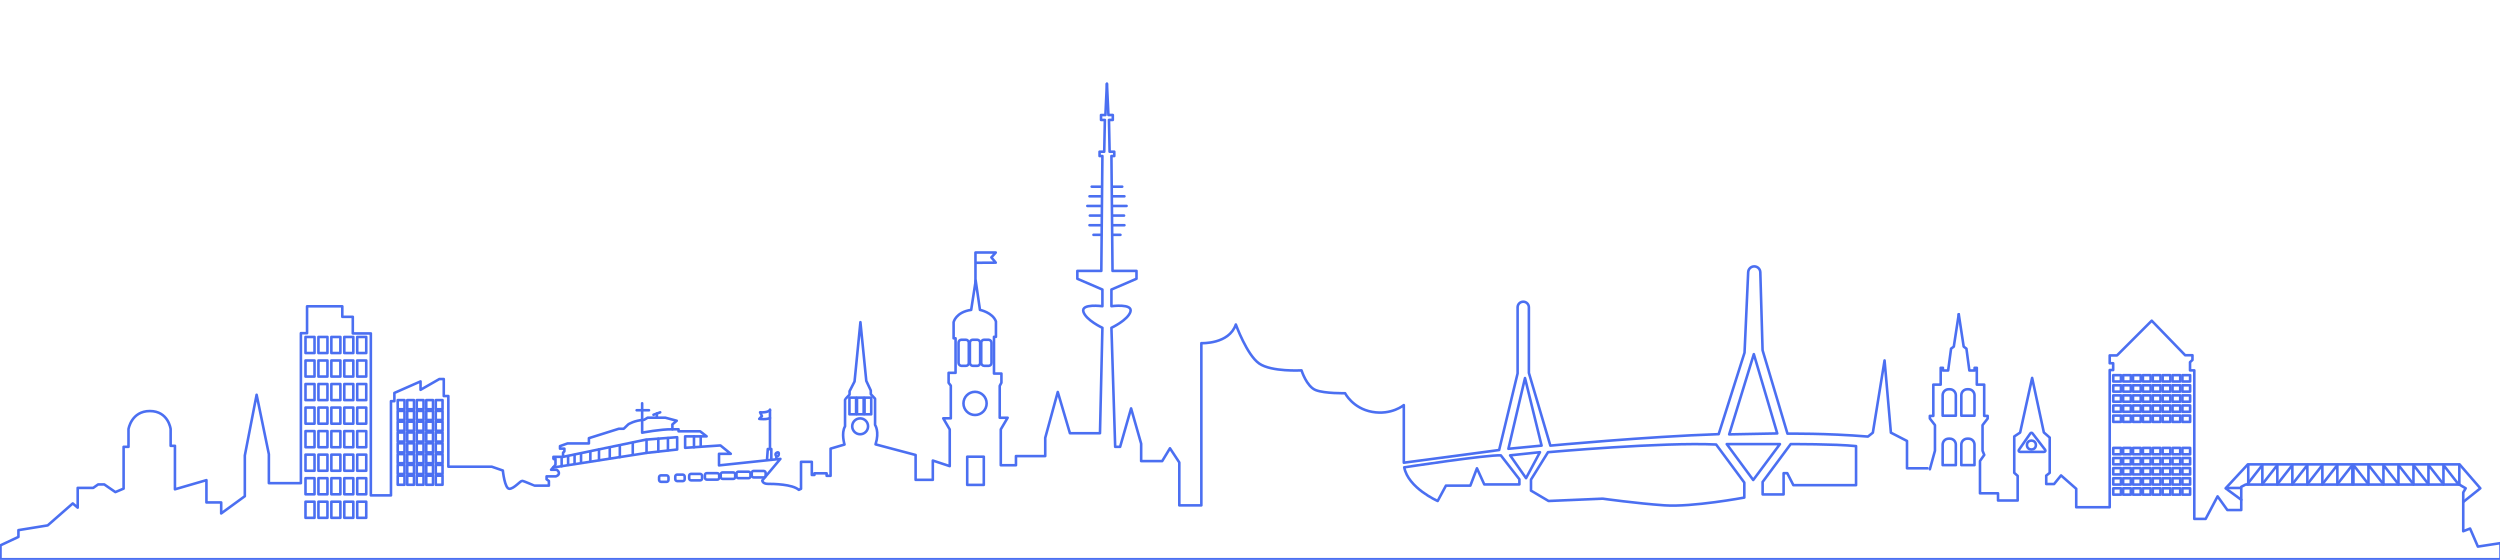 <svg xmlns="http://www.w3.org/2000/svg" id="Ebene_1" data-name="Ebene 1" viewBox="0 0 1920 430"><defs><style>      .cls-1 {        fill: none;        stroke: #4b6ff1;        stroke-linecap: round;        stroke-linejoin: round;        stroke-width: 2px;      }    </style></defs><g id="Hamburg"><path class="cls-1" d="m850.15,64.36l1.12,23.96h3.37v3.79h-2.95s.49,24.38.49,24.38h3.58v3.35h-2.18s.84,88.2.84,88.2h18.41v6.04s-19.25,8.29-19.25,8.29v12.79s16.58-2.25,14.61,4.22-14.61,12.37-14.61,12.37l2.88,91.41h3.79l8.43-29.51,7.73,27.12v13.35h16.16l5.97-9.84,7.17,10.89v32.95h16.93v-124.57s21.29.98,26.49-14.33c0,0,8.48,23.42,17.94,29.98,9.46,6.56,32.51,5.25,32.51,5.25,0,0,3.86,12.41,10.89,15.15s22.55,2.39,22.55,2.39c0,0,5.9,11.66,20.8,14.33s24.31-5.2,24.31-5.2v44.24l73.21-9.74,14.19-58.88v-50.7c0-2.39,1.94-4.33,4.33-4.33h0c2.39,0,4.33,1.94,4.33,4.33v50.37l16.49,55.83s73.82-6.93,129.27-8.81l19.86-62.58,2.8-61.8c.11-2.49,2.17-4.46,4.66-4.46h0c2.52,0,4.59,2.01,4.66,4.53l1.74,59.87,19.11,64.05s29.98-.37,61.83,2.25l3.75-3,8.99-55.46,4.87,55.46,12.37,6.37v20.98h15.74"></path><polyline class="cls-1" points="749.16 216.89 749.16 193.94 764.74 193.94 761.37 197.69 764.74 201.72 749.16 201.81"></polyline><g><line class="cls-1" x1="838.42" y1="143.36" x2="846" y2="143.36"></line><line class="cls-1" x1="836.73" y1="150.76" x2="845.62" y2="150.76"></line><line class="cls-1" x1="835.08" y1="158.16" x2="845.62" y2="158.16"></line><line class="cls-1" x1="837.01" y1="165.56" x2="845.62" y2="165.56"></line><line class="cls-1" x1="836.73" y1="172.96" x2="845.62" y2="172.96"></line><line class="cls-1" x1="839.79" y1="180.36" x2="845.62" y2="180.36"></line></g><g><line class="cls-1" x1="861.86" y1="143.36" x2="854.27" y2="143.36"></line><line class="cls-1" x1="863.55" y1="150.76" x2="854.66" y2="150.76"></line><line class="cls-1" x1="865.2" y1="158.16" x2="854.66" y2="158.16"></line><line class="cls-1" x1="863.26" y1="165.56" x2="854.66" y2="165.56"></line><line class="cls-1" x1="863.55" y1="172.96" x2="854.66" y2="172.96"></line><line class="cls-1" x1="860.49" y1="180.36" x2="854.66" y2="180.36"></line></g><polygon class="cls-1" points="1158.46 344.67 1171.2 290.34 1183.94 342.23 1158.46 344.67"></polygon><polygon class="cls-1" points="1328.02 333.61 1346.94 271.98 1364.93 332.87 1328.02 333.61"></polygon><path class="cls-1" d="m1078.46,358.91s63.7-9.74,74.19-9.18l14.24,18.36v3.93h-26.98l-5.62-12.37-5.06,13.3h-18.74l-6.37,11.8s-22.67-9.93-25.67-25.85Z"></path><polygon class="cls-1" points="1159.77 349.7 1182.68 347.29 1172 367.23 1159.77 349.7"></polygon><path class="cls-1" d="m1175.79,368.37l13.07-21.08s88.1-7.87,129.13-5.9l21.64,29.23v11.52s-39.91,7.45-61.26,5.97c-21.36-1.48-47.49-5.13-47.49-5.13l-41.59,1.78-13.49-7.96v-8.43Z"></path><polygon class="cls-1" points="1326.14 341.07 1366.99 341.07 1346.47 368.65 1326.14 341.07"></polygon><path class="cls-1" d="m1353.69,370.15l21.55-29.07s33.72-.15,50.21,1.53v29.98h-48.15l-4.68-9.18h-2.81v16.3h-16.11v-9.56Z"></path><polyline class="cls-1" points="1482.12 360.39 1486.05 346.17 1486.05 326.5 1482.12 321.44 1482.12 319.4 1484.79 319.4 1484.79 295.39 1490.45 295.39 1490.45 282.47 1492.14 282.47 1492.14 284.53 1496.17 284.53 1498.42 267.76 1500.52 266.21 1504.32 241.34"></polyline><path class="cls-1" d="m1504.32,241.34l3.79,24.87,2.11,1.55,2.25,16.77h4.03s0-2.06,0-2.06h1.69v12.93s5.67,0,5.67,0v24s2.67,0,2.67,0v2.04s-3.93,5.06-3.93,5.06v19.67s1.31,3.19,1.31,3.19l-3.28,4.68v24.82h13.86v5.53h15.08v-18.92l-2.62-2.34v-27.92l4.5-3,9.23-41.97,8.99,41.87,4.5,3.93v27.12l-2.67,2.11v6.46h6.04l5.34-6.6,11.66,10.26v14.19h25.71v-105.39h2.67v-5.2h-2.67v-6.04h5.62l26.65-26.65,25.67,26.51h5.62v3.65l-1.87,1.69v6.28h3.28v114.1h8.71l9.18-17.33,7.49,10.49h10.68v-17.8l3.37-1.76h164.12l4.87,2.88-1.87,3.19v29.79l5.25-2.06,6,13.86,17.38-2.67v12.37H.38v-10.68l13.77-6.46v-5.2l22.48-3.65,19.25-16.86,3.79,3.23v-15.18h11.94l3.79-2.67h4.64l8.57,5.9,6.32-2.67v-32.08h3.75v-13.58s2.15-13.91,16.42-13.91,15.95,13.84,15.95,13.84v12.86h3.3v33.4l24.19-7.03v17.14h11.33v8.43l18.15-13.23v-31.26l9.06-46.65,9.41,45.67v22.2h24.59v-115.18h4.73v-20.61h27.07v8.06h8.06v12.74h13.86v124.4h15.46v-72.37h2.62v-6.32l20.09-8.85v6.46l14.47-8.29h3.37v13.07h3.51v54.24h33.3l8.57,2.95s1.41,14.19,5.06,14.05c3.65-.14,8.38-6.18,9.79-6.09s9.09,3.65,9.46,3.65h11.05v-3.56l-1.78-1.31v-2.25h7.12s2.44-.66,2.34-2.53-1.87-2.53-1.87-2.53h-4.12l3.37-3.84v-4.5s-1.59.37-1.59,0v-1.59h7.4v-3.19l1.03-1.03v-2.06h-3.37v-1.97l5.81-2.06h16.39v-4.03l22.93-7.21h3.79l3.58-3.44s4.64-3.02,12.08-3.44l2.76-1.64h13.49l8.81,2.34-3.33,2.86v3.7h4.73v1.55h16.57l4.99,3.88h-16.51v8.82l27.12-1.83,7.94,6.43h-9.03v8.89l47.14-4.99-13.91,16.58s.09,2.6,4.31,2.6,18.78.23,23.75,4.59l1.69-.8v-20.7h8.29v10.07h2.01v-1.26h9.37v1.92h3.04v-20.87l10.7-3.16s-2.69-8.81.4-13.96v-20.52c0-.28,3.47-3.84,3.47-3.84v-2.62l3.84-7.49,4.5-45.55,4.5,45.08,3.47,7.4v2.81l3.28,3.47v20.19s3.54,4.92.37,14.89l30.77,8.15v19.11h13.21v-14.82l13,4.29v-28.17l-4.99-8.55h5.81v-25.11l-1.69-2.15v-7.68h5.34v-26.51h-1.5v-12.39s1.69-7.75,13.49-9.44l3.47-22.48,3.28,22.48s9.74,1.97,12.27,8.9v11.8h-1.5v28.2h5.71v7.03l-1.31,2.44v24.47h6.09l-5.27,8.92v27.54h11.66v-7.03h22.48v-14l9.63-35.22,9.33,31.66h23.08s1.87-80.94,1.87-80.94c0,0-12.65-5.9-14.61-12.37s14.61-4.22,14.61-4.22v-12.79l-19.25-8.29v-6.04h18.41l.84-88.2h-2.18v-3.35h3.58l.49-24.38h-2.95v-3.79h3.37l1.12-23.96"></path><path class="cls-1" d="m1496.55,298.95h.93c2.54,0,4.6,2.06,4.6,4.6v15.73h-10.12v-15.73c0-2.54,2.06-4.6,4.6-4.6Z"></path><path class="cls-1" d="m1510.88,298.95h.93c2.54,0,4.6,2.06,4.6,4.6v15.73h-10.12v-15.73c0-2.54,2.06-4.6,4.6-4.6Z"></path><path class="cls-1" d="m1496.55,336.89h.93c2.54,0,4.6,2.06,4.6,4.6v15.73h-10.12v-15.73c0-2.54,2.06-4.6,4.6-4.6Z"></path><path class="cls-1" d="m1510.88,336.89h.93c2.54,0,4.6,2.06,4.6,4.6v15.73h-10.12v-15.73c0-2.54,2.06-4.6,4.6-4.6Z"></path><g><rect class="cls-1" x="1622.98" y="344.01" width="5.9" height="4.87"></rect><rect class="cls-1" x="1630.57" y="344.01" width="5.9" height="4.87"></rect><rect class="cls-1" x="1638.16" y="344.01" width="5.9" height="4.87"></rect><rect class="cls-1" x="1645.75" y="344.01" width="5.9" height="4.87"></rect><rect class="cls-1" x="1653.33" y="344.01" width="5.9" height="4.87"></rect><rect class="cls-1" x="1660.92" y="344.01" width="5.9" height="4.87"></rect><rect class="cls-1" x="1668.51" y="344.01" width="5.9" height="4.87"></rect><rect class="cls-1" x="1676.1" y="344.01" width="5.9" height="4.87"></rect><rect class="cls-1" x="1622.98" y="351.76" width="5.9" height="4.87"></rect><rect class="cls-1" x="1630.57" y="351.76" width="5.9" height="4.87"></rect><rect class="cls-1" x="1638.16" y="351.76" width="5.9" height="4.87"></rect><rect class="cls-1" x="1645.75" y="351.76" width="5.9" height="4.87"></rect><rect class="cls-1" x="1653.33" y="351.76" width="5.9" height="4.87"></rect><rect class="cls-1" x="1660.92" y="351.76" width="5.9" height="4.87"></rect><rect class="cls-1" x="1668.51" y="351.76" width="5.9" height="4.87"></rect><rect class="cls-1" x="1676.1" y="351.76" width="5.9" height="4.87"></rect><rect class="cls-1" x="1622.98" y="359.52" width="5.9" height="4.87"></rect><rect class="cls-1" x="1630.57" y="359.52" width="5.9" height="4.87"></rect><rect class="cls-1" x="1638.16" y="359.52" width="5.9" height="4.87"></rect><rect class="cls-1" x="1645.75" y="359.52" width="5.9" height="4.87"></rect><rect class="cls-1" x="1653.33" y="359.52" width="5.9" height="4.87"></rect><rect class="cls-1" x="1660.92" y="359.52" width="5.9" height="4.87"></rect><rect class="cls-1" x="1668.51" y="359.52" width="5.9" height="4.87"></rect><rect class="cls-1" x="1676.1" y="359.52" width="5.9" height="4.87"></rect><rect class="cls-1" x="1622.98" y="367.27" width="5.9" height="4.87"></rect><rect class="cls-1" x="1630.57" y="367.27" width="5.9" height="4.87"></rect><rect class="cls-1" x="1638.16" y="367.27" width="5.9" height="4.87"></rect><rect class="cls-1" x="1645.75" y="367.27" width="5.9" height="4.87"></rect><rect class="cls-1" x="1653.33" y="367.27" width="5.9" height="4.87"></rect><rect class="cls-1" x="1660.92" y="367.27" width="5.9" height="4.87"></rect><rect class="cls-1" x="1668.51" y="367.27" width="5.9" height="4.87"></rect><rect class="cls-1" x="1676.1" y="367.27" width="5.9" height="4.87"></rect><g><rect class="cls-1" x="1622.98" y="375.02" width="5.9" height="4.87"></rect><rect class="cls-1" x="1630.57" y="375.02" width="5.9" height="4.87"></rect><rect class="cls-1" x="1638.16" y="375.02" width="5.9" height="4.87"></rect><rect class="cls-1" x="1645.75" y="375.02" width="5.9" height="4.87"></rect><rect class="cls-1" x="1653.33" y="375.02" width="5.9" height="4.87"></rect><rect class="cls-1" x="1660.92" y="375.02" width="5.9" height="4.87"></rect><rect class="cls-1" x="1668.51" y="375.02" width="5.9" height="4.87"></rect><rect class="cls-1" x="1676.1" y="375.02" width="5.9" height="4.87"></rect></g></g><g><rect class="cls-1" x="1622.98" y="288.13" width="5.9" height="4.87"></rect><rect class="cls-1" x="1630.57" y="288.13" width="5.9" height="4.87"></rect><rect class="cls-1" x="1638.16" y="288.13" width="5.9" height="4.87"></rect><rect class="cls-1" x="1645.75" y="288.13" width="5.9" height="4.87"></rect><rect class="cls-1" x="1653.33" y="288.13" width="5.9" height="4.87"></rect><rect class="cls-1" x="1660.92" y="288.13" width="5.9" height="4.87"></rect><rect class="cls-1" x="1668.51" y="288.13" width="5.9" height="4.87"></rect><rect class="cls-1" x="1676.1" y="288.13" width="5.9" height="4.87"></rect><rect class="cls-1" x="1622.98" y="295.89" width="5.9" height="4.87"></rect><rect class="cls-1" x="1630.57" y="295.89" width="5.9" height="4.87"></rect><rect class="cls-1" x="1638.16" y="295.89" width="5.9" height="4.87"></rect><rect class="cls-1" x="1645.75" y="295.89" width="5.9" height="4.87"></rect><rect class="cls-1" x="1653.33" y="295.89" width="5.9" height="4.87"></rect><rect class="cls-1" x="1660.92" y="295.89" width="5.9" height="4.87"></rect><rect class="cls-1" x="1668.51" y="295.89" width="5.9" height="4.87"></rect><rect class="cls-1" x="1676.1" y="295.89" width="5.9" height="4.87"></rect><rect class="cls-1" x="1622.98" y="303.64" width="5.9" height="4.87"></rect><rect class="cls-1" x="1630.57" y="303.64" width="5.9" height="4.87"></rect><rect class="cls-1" x="1638.16" y="303.64" width="5.9" height="4.87"></rect><rect class="cls-1" x="1645.75" y="303.64" width="5.9" height="4.87"></rect><rect class="cls-1" x="1653.33" y="303.64" width="5.9" height="4.87"></rect><rect class="cls-1" x="1660.92" y="303.64" width="5.9" height="4.87"></rect><rect class="cls-1" x="1668.51" y="303.64" width="5.9" height="4.87"></rect><rect class="cls-1" x="1676.1" y="303.64" width="5.9" height="4.87"></rect><rect class="cls-1" x="1622.98" y="311.39" width="5.9" height="4.87"></rect><rect class="cls-1" x="1630.57" y="311.39" width="5.9" height="4.87"></rect><rect class="cls-1" x="1638.16" y="311.39" width="5.9" height="4.87"></rect><rect class="cls-1" x="1645.75" y="311.39" width="5.9" height="4.87"></rect><rect class="cls-1" x="1653.33" y="311.39" width="5.9" height="4.87"></rect><rect class="cls-1" x="1660.92" y="311.39" width="5.9" height="4.87"></rect><rect class="cls-1" x="1668.51" y="311.39" width="5.9" height="4.87"></rect><rect class="cls-1" x="1676.1" y="311.39" width="5.9" height="4.87"></rect><g><rect class="cls-1" x="1622.98" y="319.14" width="5.9" height="4.87"></rect><rect class="cls-1" x="1630.57" y="319.14" width="5.9" height="4.87"></rect><rect class="cls-1" x="1638.16" y="319.14" width="5.9" height="4.87"></rect><rect class="cls-1" x="1645.75" y="319.14" width="5.9" height="4.87"></rect><rect class="cls-1" x="1653.33" y="319.14" width="5.9" height="4.87"></rect><rect class="cls-1" x="1660.92" y="319.14" width="5.9" height="4.87"></rect><rect class="cls-1" x="1668.51" y="319.14" width="5.9" height="4.87"></rect><rect class="cls-1" x="1676.1" y="319.14" width="5.9" height="4.87"></rect></g></g><path class="cls-1" d="m1550.51,345.5l8.82-12.69c.38-.55,1.19-.57,1.6-.04l9.75,12.69c.5.65.04,1.6-.79,1.6h-18.56c-.8,0-1.27-.9-.82-1.56Z"></path><circle class="cls-1" cx="1560.13" cy="341.79" r="3.43"></circle><g><rect class="cls-1" x="234.62" y="385.32" width="6.93" height="12.37"></rect><rect class="cls-1" x="244.55" y="385.32" width="6.93" height="12.37"></rect><rect class="cls-1" x="254.48" y="385.32" width="6.93" height="12.37"></rect><rect class="cls-1" x="264.41" y="385.32" width="6.93" height="12.37"></rect><rect class="cls-1" x="274.34" y="385.32" width="6.93" height="12.37"></rect></g><g><rect class="cls-1" x="234.62" y="367.24" width="6.93" height="12.37"></rect><rect class="cls-1" x="244.55" y="367.24" width="6.93" height="12.37"></rect><rect class="cls-1" x="254.48" y="367.24" width="6.93" height="12.37"></rect><rect class="cls-1" x="264.41" y="367.24" width="6.93" height="12.37"></rect><rect class="cls-1" x="274.34" y="367.24" width="6.93" height="12.37"></rect></g><g><rect class="cls-1" x="234.62" y="349.16" width="6.93" height="12.37"></rect><rect class="cls-1" x="244.55" y="349.16" width="6.93" height="12.37"></rect><rect class="cls-1" x="254.48" y="349.16" width="6.93" height="12.37"></rect><rect class="cls-1" x="264.41" y="349.16" width="6.93" height="12.37"></rect><rect class="cls-1" x="274.34" y="349.16" width="6.93" height="12.37"></rect></g><g><rect class="cls-1" x="234.62" y="331.09" width="6.93" height="12.37"></rect><rect class="cls-1" x="244.55" y="331.09" width="6.93" height="12.37"></rect><rect class="cls-1" x="254.48" y="331.09" width="6.93" height="12.37"></rect><rect class="cls-1" x="264.41" y="331.09" width="6.93" height="12.37"></rect><rect class="cls-1" x="274.34" y="331.09" width="6.93" height="12.37"></rect></g><g><rect class="cls-1" x="234.62" y="313.01" width="6.93" height="12.37"></rect><rect class="cls-1" x="244.55" y="313.01" width="6.93" height="12.37"></rect><rect class="cls-1" x="254.48" y="313.01" width="6.93" height="12.37"></rect><rect class="cls-1" x="264.41" y="313.01" width="6.93" height="12.37"></rect><rect class="cls-1" x="274.34" y="313.01" width="6.93" height="12.37"></rect></g><g><rect class="cls-1" x="234.62" y="294.93" width="6.93" height="12.37"></rect><rect class="cls-1" x="244.55" y="294.93" width="6.93" height="12.37"></rect><rect class="cls-1" x="254.48" y="294.93" width="6.93" height="12.37"></rect><rect class="cls-1" x="264.41" y="294.93" width="6.93" height="12.37"></rect><rect class="cls-1" x="274.34" y="294.93" width="6.93" height="12.37"></rect></g><g><rect class="cls-1" x="234.62" y="276.85" width="6.93" height="12.37"></rect><rect class="cls-1" x="244.55" y="276.85" width="6.93" height="12.37"></rect><rect class="cls-1" x="254.48" y="276.85" width="6.93" height="12.37"></rect><rect class="cls-1" x="264.41" y="276.85" width="6.93" height="12.37"></rect><rect class="cls-1" x="274.34" y="276.85" width="6.93" height="12.37"></rect></g><g><rect class="cls-1" x="234.62" y="258.77" width="6.93" height="12.37"></rect><rect class="cls-1" x="244.55" y="258.77" width="6.93" height="12.37"></rect><rect class="cls-1" x="254.48" y="258.77" width="6.93" height="12.37"></rect><rect class="cls-1" x="264.41" y="258.77" width="6.93" height="12.37"></rect><rect class="cls-1" x="274.34" y="258.77" width="6.93" height="12.37"></rect></g><g><rect class="cls-1" x="305.44" y="307.29" width="5.2" height="6.98"></rect><rect class="cls-1" x="312.75" y="307.29" width="5.2" height="6.98"></rect><rect class="cls-1" x="320.06" y="307.29" width="5.2" height="6.98"></rect><rect class="cls-1" x="327.36" y="307.29" width="5.2" height="6.98"></rect><rect class="cls-1" x="334.67" y="307.29" width="5.2" height="6.98"></rect></g><g><rect class="cls-1" x="305.44" y="315.58" width="5.2" height="6.98"></rect><rect class="cls-1" x="312.75" y="315.58" width="5.2" height="6.98"></rect><rect class="cls-1" x="320.06" y="315.58" width="5.2" height="6.98"></rect><rect class="cls-1" x="327.36" y="315.58" width="5.2" height="6.98"></rect><rect class="cls-1" x="334.67" y="315.58" width="5.2" height="6.98"></rect></g><g><rect class="cls-1" x="305.44" y="323.87" width="5.2" height="6.98"></rect><rect class="cls-1" x="312.75" y="323.87" width="5.2" height="6.98"></rect><rect class="cls-1" x="320.06" y="323.87" width="5.2" height="6.98"></rect><rect class="cls-1" x="327.36" y="323.87" width="5.2" height="6.98"></rect><rect class="cls-1" x="334.67" y="323.87" width="5.2" height="6.98"></rect></g><g><rect class="cls-1" x="305.44" y="332.16" width="5.2" height="6.98"></rect><rect class="cls-1" x="312.75" y="332.16" width="5.2" height="6.98"></rect><rect class="cls-1" x="320.06" y="332.16" width="5.2" height="6.98"></rect><rect class="cls-1" x="327.36" y="332.16" width="5.2" height="6.98"></rect><rect class="cls-1" x="334.67" y="332.16" width="5.2" height="6.98"></rect></g><g><rect class="cls-1" x="305.44" y="340.45" width="5.2" height="6.98"></rect><rect class="cls-1" x="312.75" y="340.45" width="5.2" height="6.98"></rect><rect class="cls-1" x="320.06" y="340.45" width="5.2" height="6.98"></rect><rect class="cls-1" x="327.36" y="340.45" width="5.2" height="6.98"></rect><rect class="cls-1" x="334.67" y="340.45" width="5.2" height="6.98"></rect></g><g><rect class="cls-1" x="305.44" y="348.74" width="5.2" height="6.98"></rect><rect class="cls-1" x="312.75" y="348.74" width="5.2" height="6.98"></rect><rect class="cls-1" x="320.06" y="348.74" width="5.2" height="6.98"></rect><rect class="cls-1" x="327.36" y="348.74" width="5.2" height="6.98"></rect><rect class="cls-1" x="334.67" y="348.74" width="5.2" height="6.98"></rect></g><g><rect class="cls-1" x="305.44" y="357.03" width="5.2" height="6.98"></rect><rect class="cls-1" x="312.75" y="357.03" width="5.2" height="6.98"></rect><rect class="cls-1" x="320.06" y="357.03" width="5.2" height="6.98"></rect><rect class="cls-1" x="327.36" y="357.03" width="5.2" height="6.98"></rect><rect class="cls-1" x="334.67" y="357.03" width="5.2" height="6.98"></rect></g><g><rect class="cls-1" x="305.44" y="365.32" width="5.2" height="6.98"></rect><rect class="cls-1" x="312.75" y="365.32" width="5.2" height="6.98"></rect><rect class="cls-1" x="320.06" y="365.32" width="5.2" height="6.98"></rect><rect class="cls-1" x="327.36" y="365.32" width="5.2" height="6.98"></rect><rect class="cls-1" x="334.67" y="365.32" width="5.2" height="6.98"></rect></g><rect class="cls-1" x="736.17" y="260.92" width="7.87" height="20.05" rx="2.21" ry="2.21"></rect><rect class="cls-1" x="744.88" y="260.92" width="7.87" height="20.05" rx="2.21" ry="2.21"></rect><rect class="cls-1" x="753.59" y="260.92" width="7.87" height="20.05" rx="2.21" ry="2.21"></rect><circle class="cls-1" cx="748.84" cy="309.82" r="8.9"></circle><rect class="cls-1" x="742.82" y="350.76" width="12.74" height="21.64"></rect><rect class="cls-1" x="652.37" y="305.37" width="5.11" height="12.83"></rect><rect class="cls-1" x="658.18" y="305.37" width="5.11" height="12.83"></rect><rect class="cls-1" x="663.99" y="305.37" width="5.11" height="12.83"></rect><circle class="cls-1" cx="660.59" cy="327.41" r="6.09"></circle><path class="cls-1" d="m493.17,309.73v22.58s14.05-2.72,23.28-2.62"></path><line class="cls-1" x1="488.95" y1="315.07" x2="498.42" y2="315.07"></line><polyline class="cls-1" points="501.88 318.53 504.46 317.6 507.03 316.66"></polyline><line class="cls-1" x1="504.46" y1="320.78" x2="504.46" y2="317.6"></line><line class="cls-1" x1="532.98" y1="335.1" x2="532.98" y2="343.44"></line><line class="cls-1" x1="538.14" y1="335.1" x2="538.14" y2="343.12"></line><polyline class="cls-1" points="432.47 350.85 495.98 337.64 520.06 335.77 520.06 345.23 497.1 347.76 424.81 359.05"></polyline><line class="cls-1" x1="431.34" y1="351.41" x2="431.34" y2="358.03"></line><line class="cls-1" x1="436.31" y1="350.38" x2="436.31" y2="357"></line><line class="cls-1" x1="441.27" y1="349.35" x2="441.27" y2="355.97"></line><line class="cls-1" x1="446.24" y1="348.32" x2="446.24" y2="354.94"></line><line class="cls-1" x1="453.4" y1="347.29" x2="453.4" y2="353.91"></line><line class="cls-1" x1="460.03" y1="345.23" x2="460.03" y2="353.33"></line><line class="cls-1" x1="468.3" y1="344.2" x2="468.3" y2="351.85"></line><line class="cls-1" x1="476.03" y1="342.14" x2="476.03" y2="351.05"></line><line class="cls-1" x1="485.96" y1="340.08" x2="485.96" y2="349.21"></line><line class="cls-1" x1="496.54" y1="337.88" x2="496.54" y2="347.76"></line><line class="cls-1" x1="505.58" y1="336.94" x2="505.58" y2="346.82"></line><line class="cls-1" x1="512.98" y1="336.44" x2="512.98" y2="345.74"></line><line class="cls-1" x1="591.34" y1="314.6" x2="591.34" y2="344.86"></line><polyline class="cls-1" points="589.1 352.63 589.66 344.86 592.37 344.86 592.37 353.11"></polyline><path class="cls-1" d="m591.34,315.07s-1.78,1.97-7.59,1.59l1.41,2.9-2.06,2.15s5.62.75,8.24-.7"></path><path class="cls-1" d="m596.24,352.28v-1.76s-1.69-1.97.42-2.95,1.33,1.9,1.33,1.9c0,0-.37,1.07-1.13.98"></path><rect class="cls-1" x="506.17" y="365.07" width="7.24" height="4.99" rx="1.47" ry="1.47"></rect><rect class="cls-1" x="518.6" y="364.5" width="7.24" height="4.99" rx="1.47" ry="1.47"></rect><rect class="cls-1" x="529.28" y="363.94" width="9.91" height="4.99" rx="1.47" ry="1.47"></rect><rect class="cls-1" x="541.37" y="363.38" width="10.96" height="4.99" rx="1.47" ry="1.47"></rect><rect class="cls-1" x="553.52" y="362.82" width="11.1" height="4.99" rx="1.47" ry="1.47"></rect><rect class="cls-1" x="565.61" y="362.26" width="10.75" height="4.99" rx="1.47" ry="1.47"></rect><rect class="cls-1" x="577.34" y="361.69" width="10.68" height="4.99" rx="1.47" ry="1.47"></rect><polyline class="cls-1" points="1721.27 383.83 1709.81 375.41 1709.28 375.02 1726.33 356.64 1888.95 356.64 1904.88 375.02 1891.77 385.51"></polyline><line class="cls-1" x1="1720.81" y1="374.74" x2="1710.03" y2="374.74"></line><g><polyline class="cls-1" points="1725.96 371.88 1737.48 357.13 1737.48 371.88"></polyline><polyline class="cls-1" points="1737.48 371.88 1749 357.13 1749 371.88"></polyline><polyline class="cls-1" points="1749 371.88 1760.52 357.13 1760.52 371.88"></polyline><polyline class="cls-1" points="1760.52 371.88 1772.05 357.13 1772.05 371.88"></polyline><polyline class="cls-1" points="1772.05 371.88 1783.57 357.13 1783.57 371.88"></polyline><polyline class="cls-1" points="1783.57 371.88 1795.09 357.13 1795.09 371.88"></polyline><polyline class="cls-1" points="1795.09 371.88 1806.61 357.13 1806.61 371.88"></polyline></g><g><polyline class="cls-1" points="1888.09 371.88 1876.57 357.13 1876.57 371.88"></polyline><polyline class="cls-1" points="1876.57 371.88 1865.05 357.13 1865.05 371.88"></polyline><polyline class="cls-1" points="1865.05 371.88 1853.53 357.13 1853.53 371.88"></polyline><polyline class="cls-1" points="1853.53 371.88 1842 357.13 1842 371.88"></polyline><polyline class="cls-1" points="1842 371.88 1830.48 357.13 1830.48 371.88"></polyline><polyline class="cls-1" points="1830.48 371.88 1818.96 357.13 1818.96 371.88"></polyline><polyline class="cls-1" points="1818.96 371.88 1807.44 357.13 1807.44 371.88"></polyline></g><line class="cls-1" x1="1726.66" y1="357.13" x2="1726.66" y2="371.83"></line><line class="cls-1" x1="1888.77" y1="357.13" x2="1888.77" y2="372.14"></line></g></svg>